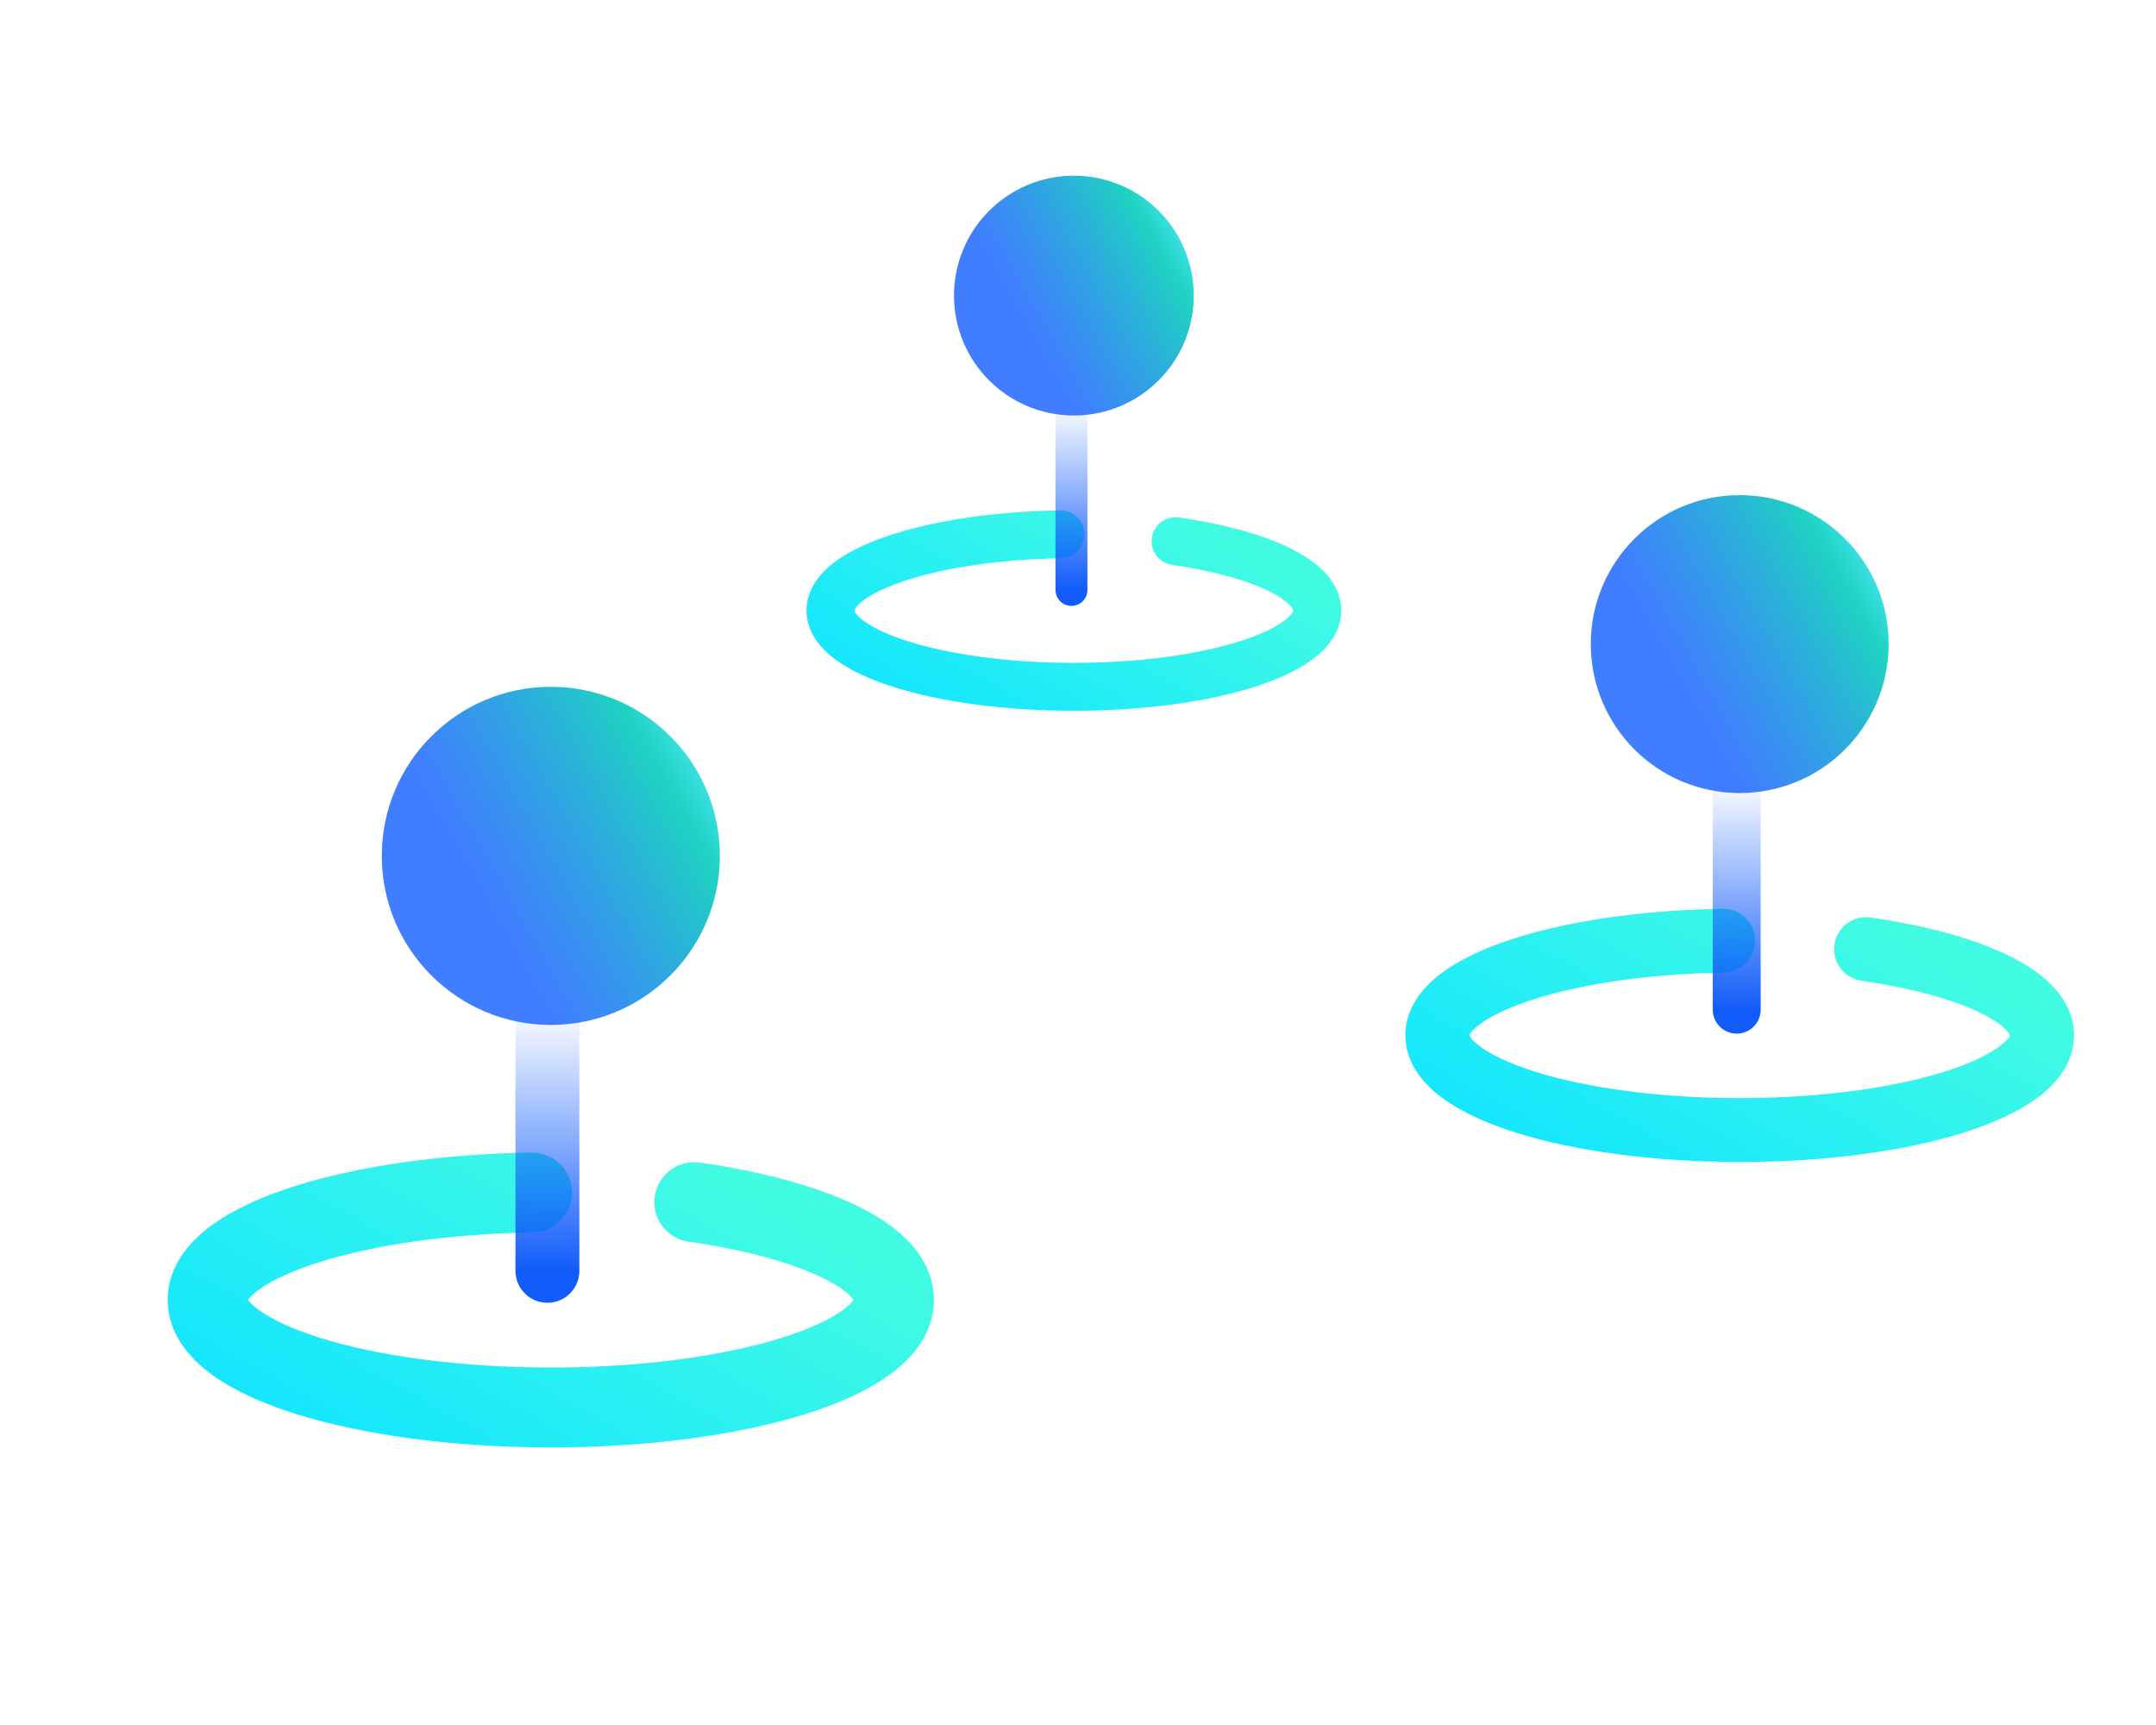 <svg xmlns="http://www.w3.org/2000/svg" width="135" height="108" viewBox="0 0 135 108" fill="none"><rect width="135" height="108" rx="11.9" fill="url(#paint0_linear)"></rect><rect x="0.425" y="0.425" width="134.15" height="107.15" rx="11.475" stroke="white" stroke-opacity="0.45" stroke-width="0.85"></rect><path fill-rule="evenodd" clip-rule="evenodd" d="M35.814 74.615C35.837 75.996 34.737 77.134 33.357 77.157C33.046 77.163 32.737 77.17 32.429 77.18C27.166 77.343 22.591 78.12 19.415 79.212C17.814 79.763 16.707 80.347 16.05 80.868C15.741 81.113 15.598 81.287 15.536 81.383C15.606 81.492 15.777 81.7 16.177 81.997C16.953 82.571 18.234 83.194 20.042 83.761C23.629 84.885 28.738 85.62 34.49 85.62C40.243 85.62 45.352 84.885 48.939 83.761C50.747 83.194 52.029 82.571 52.804 81.997C53.204 81.7 53.375 81.492 53.446 81.383C53.412 81.333 53.356 81.261 53.265 81.167C52.95 80.84 52.364 80.415 51.414 79.959C49.522 79.051 46.668 78.25 43.114 77.737C41.748 77.54 40.8 76.272 40.997 74.905C41.195 73.539 42.462 72.591 43.829 72.788C47.659 73.341 51.06 74.243 53.577 75.451C54.831 76.052 55.988 76.788 56.864 77.696C57.751 78.616 58.481 79.86 58.481 81.384C58.481 83.476 57.133 85.012 55.781 86.014C54.381 87.051 52.515 87.88 50.434 88.532C46.243 89.846 40.606 90.62 34.49 90.62C28.375 90.62 22.738 89.846 18.547 88.532C16.466 87.88 14.6 87.051 13.2 86.014C11.848 85.012 10.5 83.476 10.5 81.384C10.5 79.418 11.697 77.939 12.942 76.951C14.216 75.94 15.91 75.13 17.789 74.484C21.573 73.183 26.674 72.355 32.275 72.182C32.605 72.172 32.938 72.164 33.272 72.158C34.653 72.135 35.791 73.235 35.814 74.615ZM53.493 81.472C53.493 81.472 53.491 81.467 53.489 81.459C53.492 81.467 53.493 81.472 53.493 81.472ZM53.489 81.303C53.49 81.298 53.491 81.296 53.491 81.296C53.491 81.296 53.491 81.298 53.489 81.303ZM15.49 81.296C15.49 81.296 15.491 81.298 15.492 81.303C15.491 81.298 15.49 81.296 15.49 81.296ZM15.492 81.462C15.491 81.469 15.489 81.473 15.489 81.473C15.489 81.473 15.49 81.469 15.492 81.462Z" fill="url(#paint1_linear)"></path><g filter="url(#filter0_b)"><path d="M34.277 63.101V79.566" stroke="url(#paint2_linear)" stroke-width="4" stroke-linecap="round"></path></g><circle cx="34.491" cy="53.585" r="10.585" fill="url(#paint3_linear)"></circle><path fill-rule="evenodd" clip-rule="evenodd" d="M67.907 33.427C67.921 34.256 67.261 34.938 66.433 34.952C66.211 34.956 65.991 34.962 65.772 34.968C62.02 35.084 58.746 35.638 56.461 36.425C55.31 36.82 54.493 37.247 53.993 37.643C53.748 37.838 53.617 37.996 53.553 38.1C53.522 38.15 53.51 38.184 53.505 38.2C53.5 38.215 53.5 38.222 53.5 38.223L53.5 38.223C53.5 38.223 53.5 38.231 53.506 38.249C53.512 38.269 53.528 38.308 53.566 38.366C53.645 38.487 53.803 38.664 54.091 38.877C54.675 39.31 55.615 39.763 56.913 40.169C59.49 40.977 63.142 41.5 67.242 41.5C71.342 41.5 74.994 40.977 77.571 40.169C78.868 39.763 79.809 39.31 80.393 38.877C80.681 38.664 80.838 38.487 80.918 38.366C80.956 38.308 80.971 38.269 80.978 38.249C80.984 38.231 80.983 38.223 80.983 38.223C80.983 38.222 80.983 38.218 80.981 38.21C80.98 38.202 80.974 38.184 80.962 38.157C80.935 38.102 80.877 38.007 80.754 37.88C80.499 37.616 80.053 37.297 79.362 36.966C77.987 36.306 75.932 35.732 73.397 35.366C72.577 35.248 72.008 34.487 72.127 33.667C72.245 32.847 73.006 32.279 73.826 32.397C76.527 32.787 78.909 33.421 80.66 34.261C81.533 34.68 82.322 35.185 82.913 35.797C83.51 36.416 83.983 37.235 83.983 38.223C83.983 39.58 83.109 40.599 82.179 41.288C81.22 41.998 79.929 42.574 78.468 43.032C75.528 43.954 71.559 44.5 67.242 44.5C62.924 44.5 58.955 43.954 56.016 43.032C54.555 42.574 53.263 41.998 52.305 41.288C51.375 40.599 50.5 39.58 50.5 38.223C50.5 36.948 51.276 35.97 52.129 35.293C52.998 34.603 54.168 34.041 55.485 33.588C58.136 32.676 61.725 32.092 65.679 31.97C65.912 31.962 66.146 31.957 66.382 31.953C67.21 31.939 67.893 32.599 67.907 33.427Z" fill="url(#paint4_linear)"></path><g filter="url(#filter1_b)"><path d="M67.09 25.256V36.934" stroke="url(#paint5_linear)" stroke-width="2" stroke-linecap="round"></path></g><circle cx="67.242" cy="18.507" r="7.507" fill="url(#paint6_linear)"></circle><path fill-rule="evenodd" clip-rule="evenodd" d="M109.897 58.857C109.916 59.962 109.036 60.872 107.931 60.891C107.656 60.896 107.383 60.902 107.112 60.911C102.46 61.055 98.408 61.741 95.586 62.712C94.164 63.201 93.165 63.725 92.561 64.204C92.141 64.537 92.032 64.746 92.006 64.816C92.033 64.891 92.158 65.134 92.679 65.52C93.387 66.045 94.54 66.602 96.144 67.105C99.328 68.103 103.85 68.751 108.934 68.751C114.017 68.751 118.539 68.103 121.724 67.105C123.328 66.602 124.48 66.045 125.189 65.52C125.714 65.131 125.836 64.887 125.862 64.814C125.844 64.767 125.788 64.659 125.621 64.486C125.32 64.174 124.781 63.786 123.931 63.379C122.239 62.567 119.702 61.857 116.56 61.404C115.467 61.246 114.709 60.231 114.867 59.138C115.025 58.045 116.039 57.287 117.132 57.444C120.496 57.93 123.469 58.721 125.661 59.772C126.754 60.297 127.75 60.932 128.5 61.709C129.257 62.495 129.867 63.543 129.867 64.817C129.867 66.566 128.74 67.867 127.57 68.734C126.362 69.629 124.742 70.35 122.92 70.922C119.252 72.071 114.307 72.751 108.934 72.751C103.56 72.751 98.615 72.071 94.947 70.922C93.125 70.35 91.505 69.629 90.297 68.734C89.128 67.867 88 66.566 88 64.817C88 63.173 89 61.923 90.075 61.07C91.172 60.2 92.641 59.495 94.285 58.93C97.594 57.792 102.067 57.065 106.988 56.913C107.278 56.904 107.57 56.897 107.864 56.892C108.968 56.873 109.879 57.753 109.897 58.857ZM125.87 64.841C125.869 64.841 125.869 64.838 125.868 64.832C125.87 64.838 125.87 64.841 125.87 64.841ZM91.998 64.842C91.998 64.842 91.998 64.841 91.999 64.838C91.999 64.841 91.998 64.842 91.998 64.842Z" fill="url(#paint7_linear)"></path><g filter="url(#filter2_b)"><path d="M108.746 48.709V63.215" stroke="url(#paint8_linear)" stroke-width="3" stroke-linecap="round"></path></g><circle cx="108.934" cy="40.325" r="9.326" fill="url(#paint9_linear)"></circle><defs><filter id="filter0_b" x="28.277" y="57.101" width="12" height="28.465" filterUnits="userSpaceOnUse" color-interpolation-filters="sRGB"><feGaussianBlur stdDeviation="2"></feGaussianBlur></filter><filter id="filter1_b" x="62.09" y="20.256" width="10" height="21.678" filterUnits="userSpaceOnUse" color-interpolation-filters="sRGB"><feGaussianBlur stdDeviation="2"></feGaussianBlur></filter><filter id="filter2_b" x="103.246" y="43.209" width="11" height="25.506" filterUnits="userSpaceOnUse" color-interpolation-filters="sRGB"><feGaussianBlur stdDeviation="2"></feGaussianBlur></filter><linearGradient id="paint0_linear" x1="-24.212" y1="-19.286" x2="65.569" y2="200.443" gradientUnits="userSpaceOnUse"><stop stop-color="white" stop-opacity="0.34"></stop><stop offset="0" stop-color="white" stop-opacity="0.54"></stop><stop offset="0.775" stop-color="white" stop-opacity="0.1"></stop><stop offset="1" stop-color="white" stop-opacity="0"></stop></linearGradient><linearGradient id="paint1_linear" x1="48.793" y1="75.719" x2="35.264" y2="100.065" gradientUnits="userSpaceOnUse"><stop stop-color="#42FBE3"></stop><stop offset="1" stop-color="#12E5FF"></stop></linearGradient><linearGradient id="paint2_linear" x1="34.777" y1="63.101" x2="34.777" y2="79.566" gradientUnits="userSpaceOnUse"><stop stop-color="#115CFA" stop-opacity="0"></stop><stop offset="1" stop-color="#115CFA"></stop></linearGradient><linearGradient id="paint3_linear" x1="52.54" y1="39.879" x2="18.627" y2="58.859" gradientUnits="userSpaceOnUse"><stop offset="0.134" stop-color="#2BCBE3"></stop><stop offset="0.264" stop-color="#51E7FE"></stop><stop offset="0.355" stop-color="#1FD3C2"></stop><stop offset="0.7" stop-color="#1A63FF" stop-opacity="0.83"></stop></linearGradient><linearGradient id="paint4_linear" x1="77.222" y1="34.373" x2="68.158" y2="51.123" gradientUnits="userSpaceOnUse"><stop stop-color="#42FBE3"></stop><stop offset="1" stop-color="#12E5FF"></stop></linearGradient><linearGradient id="paint5_linear" x1="67.59" y1="25.256" x2="67.59" y2="36.934" gradientUnits="userSpaceOnUse"><stop stop-color="#115CFA" stop-opacity="0"></stop><stop offset="1" stop-color="#115CFA"></stop></linearGradient><linearGradient id="paint6_linear" x1="80.043" y1="8.787" x2="55.991" y2="22.247" gradientUnits="userSpaceOnUse"><stop offset="0.134" stop-color="#2BCBE3"></stop><stop offset="0.264" stop-color="#51E7FE"></stop><stop offset="0.355" stop-color="#1FD3C2"></stop><stop offset="0.7" stop-color="#1A63FF" stop-opacity="0.83"></stop></linearGradient><linearGradient id="paint7_linear" x1="121.414" y1="59.95" x2="109.888" y2="81.018" gradientUnits="userSpaceOnUse"><stop stop-color="#42FBE3"></stop><stop offset="1" stop-color="#12E5FF"></stop></linearGradient><linearGradient id="paint8_linear" x1="109.246" y1="48.709" x2="109.246" y2="63.215" gradientUnits="userSpaceOnUse"><stop stop-color="#115CFA" stop-opacity="0"></stop><stop offset="1" stop-color="#115CFA"></stop></linearGradient><linearGradient id="paint9_linear" x1="124.836" y1="28.251" x2="94.958" y2="44.972" gradientUnits="userSpaceOnUse"><stop offset="0.134" stop-color="#2BCBE3"></stop><stop offset="0.264" stop-color="#51E7FE"></stop><stop offset="0.355" stop-color="#1FD3C2"></stop><stop offset="0.7" stop-color="#1A63FF" stop-opacity="0.83"></stop></linearGradient></defs></svg>